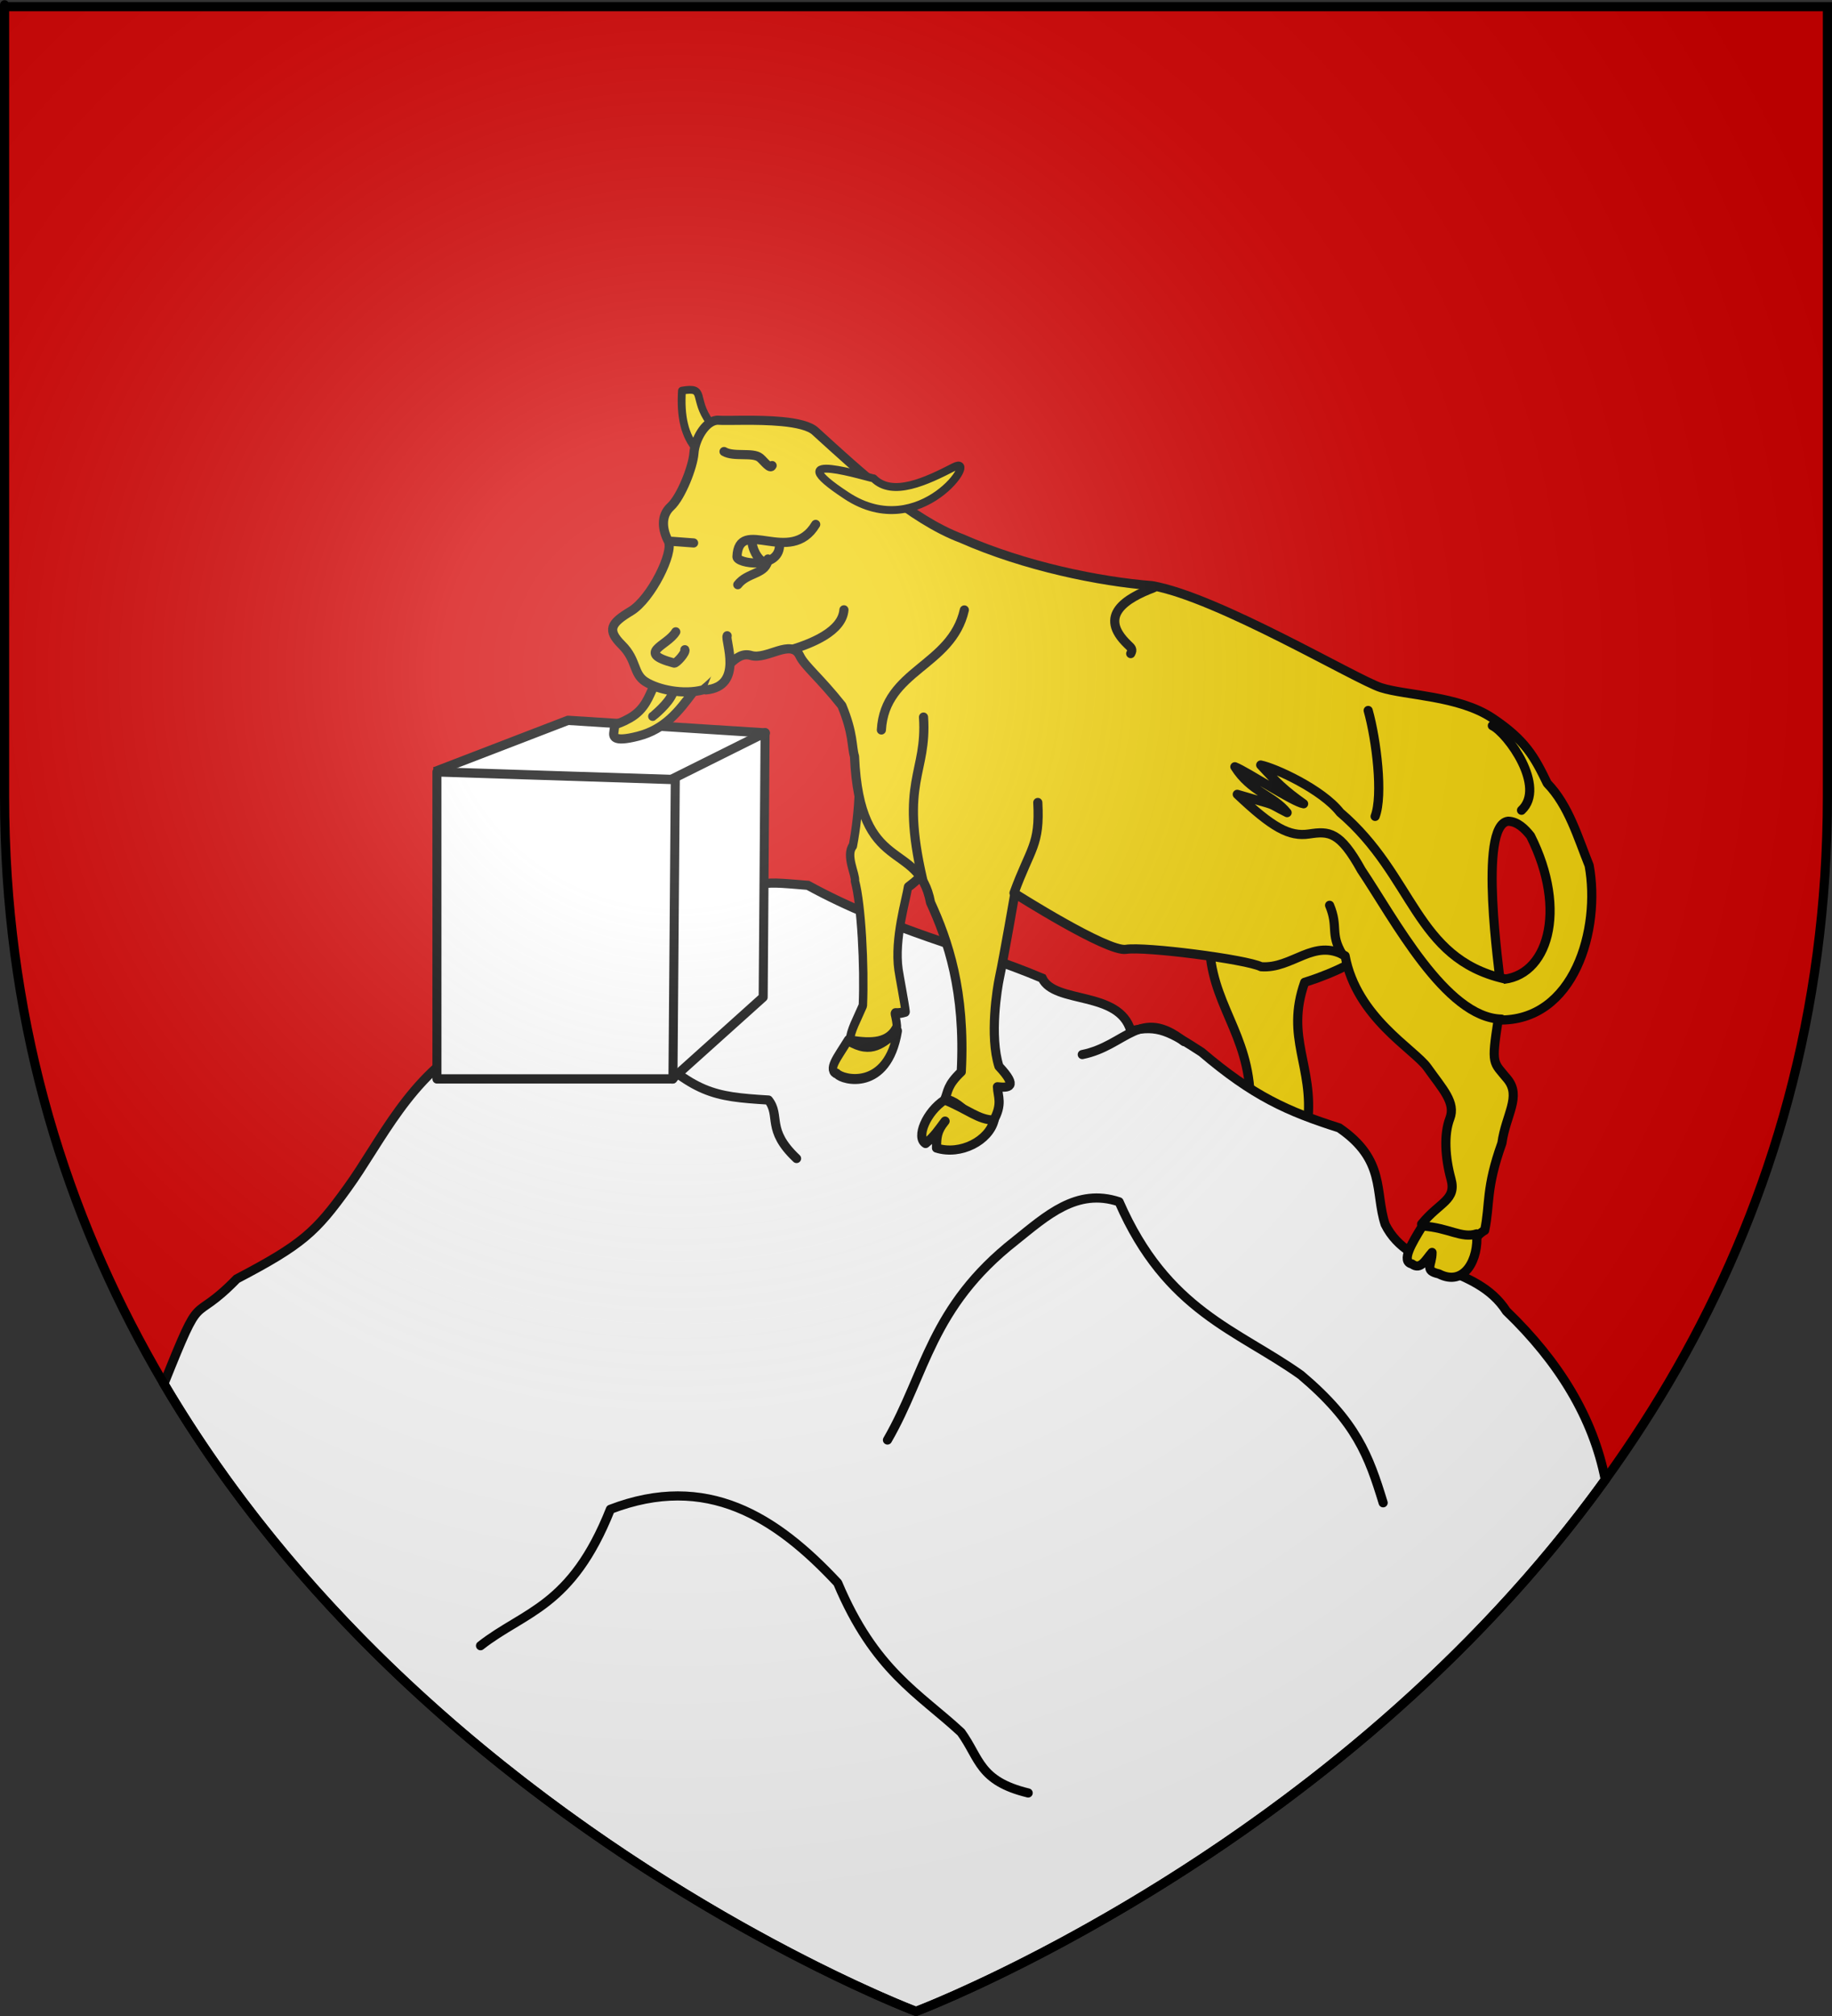 <?xml version="1.0" encoding="UTF-8" standalone="no"?>
<!-- Created with Inkscape (http://www.inkscape.org/) -->
<svg
   xmlns:svg="http://www.w3.org/2000/svg"
   xmlns="http://www.w3.org/2000/svg"
   xmlns:xlink="http://www.w3.org/1999/xlink"
   version="1.0"
   width="600"
   height="660"
   id="svg2">
  <rect width="100%" height="100%" fill="#333333" stroke="none"/>
  <defs
     id="defs6">
    <linearGradient
       id="linearGradient2893">
      <stop
         style="stop-color:#ffffff;stop-opacity:0.314"
         offset="0"
         id="stop2895" />
      <stop
         style="stop-color:#ffffff;stop-opacity:0.251"
         offset="0.19"
         id="stop2897" />
      <stop
         style="stop-color:#6b6b6b;stop-opacity:0.125"
         offset="0.6"
         id="stop2901" />
      <stop
         style="stop-color:#000000;stop-opacity:0.125"
         offset="1"
         id="stop2899" />
    </linearGradient>
    <radialGradient
       cx="221.445"
       cy="226.331"
       r="300"
       fx="221.445"
       fy="226.331"
       id="radialGradient3163"
       xlink:href="#linearGradient2893"
       gradientUnits="userSpaceOnUse"
       gradientTransform="matrix(1.353,0,0,1.349,-77.629,-85.747)" />
  </defs>
  <g
     style="display:inline"
     id="layer3">
    <path
       d="M 300,658.5 C 300,658.5 598.5,546.18 598.5,260.728 C 598.5,-24.723 598.5,2.176 598.5,2.176 L 1.5,2.176 L 1.5,260.728 C 1.5,546.18 300,658.5 300,658.5 z "
       style="fill:#d40000;fill-opacity:1;fill-rule:evenodd;stroke:none;stroke-width:1px;stroke-linecap:butt;stroke-linejoin:miter;stroke-opacity:1"
       id="path2855" />
  </g>
  <g
     id="layer4">
    <path
       d="M 416.779,286.769 C 400.88,297.703 408.467,291.208 396.269,311.817 C 397.905,331.014 410.823,340.592 409.386,364.769 L 428.28,367.458 C 430.348,348.973 420.849,339.856 427.288,321.595 C 430.72,320.555 445.143,315.72 450.256,309.248 C 496.875,259.354 420.07,229.54 416.779,286.769 z "
       style="fill:#f2d207;fill-opacity:1;fill-rule:evenodd;stroke:#000000;stroke-width:2.996;stroke-linecap:round;stroke-linejoin:round;stroke-miterlimit:4;stroke-dasharray:none;stroke-opacity:1"
       id="path3563" />
    <g
       style="stroke-width:2.996;stroke-miterlimit:4;stroke-dasharray:none"
       id="g2482">
      <path
         d="M 264.59,289.84 C 246.013,288.321 250,288.109 233.844,299.406 C 220.296,311.709 215.396,326.175 209.062,340.281 C 190.729,337.702 173.814,333.8 155.48,340.672 C 134.113,352.078 124.61,374.054 113.77,388.969 C 103.424,403.288 99.152,407.369 77.531,418.688 C 61.936,434.663 66.813,420.221 53.688,453.031 C 139.26,598.021 300,658.5 300,658.5 C 300,658.5 437.389,606.812 525.75,484.438 C 521.772,464.095 510.584,445.812 493.375,429.25 C 483.383,413.685 461.605,416.854 453.656,400.844 C 450.203,390.312 453.971,379.781 438.594,369.25 C 421.688,363.879 410.453,358.851 393.546,344.457 C 383.22,337.778 379.262,335.38 370.356,337.498 C 366.58,324.168 345.339,328.831 341.33,320.234 C 318.074,310.401 291.457,304.559 264.59,289.84 z "
         style="fill:#ffffff;fill-opacity:1;fill-rule:evenodd;stroke:#000000;stroke-width:2.996;stroke-linecap:butt;stroke-linejoin:miter;stroke-miterlimit:4;stroke-dasharray:none;stroke-opacity:1"
         id="path2234" />
      <path
         d="M 290.655,471.428 C 303.23,449.688 304.775,427.948 332.481,406.208 C 342.704,398.036 352.628,388.814 366.509,393.448 C 382.128,429.276 405.194,435.315 426.058,450.161 C 444.266,465.521 448.3,476.627 452.997,491.987"
         style="fill:none;fill-rule:evenodd;stroke:#000000;stroke-width:2.996;stroke-linecap:round;stroke-linejoin:round;stroke-miterlimit:4;stroke-dasharray:none;stroke-opacity:1"
         id="path3206" />
      <path
         d="M 209.485,340.811 C 227.635,358.023 233.305,359.004 251.665,360.129 C 255.77,365.327 250.836,369.817 260.881,379.269"
         style="fill:none;fill-rule:evenodd;stroke:#000000;stroke-width:2.996;stroke-linecap:round;stroke-linejoin:round;stroke-miterlimit:4;stroke-dasharray:none;stroke-opacity:1"
         id="path3214" />
      <path
         d="M 387.777,340.988 C 373.362,329.534 368.872,342.363 354.458,345.242"
         style="fill:none;fill-rule:evenodd;stroke:#000000;stroke-width:2.996;stroke-linecap:round;stroke-linejoin:round;stroke-miterlimit:4;stroke-dasharray:none;stroke-opacity:1"
         id="path3218" />
      <path
         d="M 157.379,538.775 C 171.853,527.436 187.171,526.228 199.914,494.114 C 231.424,482.055 254.095,496.511 274.35,518.217 C 286.438,546.96 300.904,554.296 314.758,567.132 C 320.973,575.748 320.589,583.056 336.735,586.982"
         style="fill:none;fill-rule:evenodd;stroke:#000000;stroke-width:2.996;stroke-linecap:round;stroke-linejoin:round;stroke-miterlimit:4;stroke-dasharray:none;stroke-opacity:1"
         id="path3216" />
    </g>
    <g
       transform="matrix(1.078,0,0,1.111,-11.595,-31.976)"
       style="stroke:#000000;stroke-width:2.738;stroke-miterlimit:4;stroke-dasharray:none;stroke-opacity:1"
       id="g3710">
      <path
         d="M 142.782,256.184 L 183.315,241.046 L 243.305,244.759 L 214.905,258.79"
         style="fill:#ffffff;fill-rule:evenodd;stroke:#000000;stroke-width:2.738;stroke-linecap:butt;stroke-linejoin:round;stroke-miterlimit:4;stroke-dasharray:none;stroke-opacity:1"
         id="path2499" />
      <path
         d="M 214.274,258.667 L 243.198,244.689 L 243.057,263.716 L 242.62,322.633 L 214.982,346.726"
         style="fill:#ffffff;fill-rule:evenodd;stroke:#000000;stroke-width:2.738;stroke-linecap:round;stroke-linejoin:round;stroke-miterlimit:4;stroke-dasharray:none;stroke-opacity:1"
         id="path2503" />
      <path
         d="M 143.502,256.234 L 215.918,258.504 L 215.208,346.713 L 143.502,346.713 L 143.502,256.234 z "
         style="fill:#ffffff;fill-rule:evenodd;stroke:#000000;stroke-width:2.738;stroke-linecap:butt;stroke-linejoin:round;stroke-miterlimit:4;stroke-dasharray:none;stroke-opacity:1"
         id="path2497" />
    </g>
    <g
       transform="matrix(0.961,-0.193,0.162,1.143,-30.71,1.486)"
       style="stroke-width:2.819;stroke-miterlimit:4;stroke-dasharray:none"
       id="g3706">
      <path
         d="M 283.499,239.64 C 281.553,247.239 282.035,268.161 274.214,287.224 C 271.2,289.491 273.886,295.621 273.229,297.198 C 274.242,304.149 272.392,321.504 270.008,332.303 C 267.367,335.87 264.715,338.607 264.055,341.298 C 271.207,343.538 276.941,344.359 280.318,339.992 C 280.652,334.357 278.665,336.875 283.879,336.41 C 283.972,334.239 283.507,326.351 283.501,324.32 C 283.477,315.457 289.383,305.091 290.504,301.873 C 300.554,297.68 300.561,294.126 306.793,288.436 C 390.935,249.744 331.135,236.428 283.499,239.64 z "
         style="fill:#f2d207;fill-opacity:1;fill-rule:evenodd;stroke:#000000;stroke-width:2.819;stroke-linecap:round;stroke-linejoin:round;stroke-miterlimit:4;stroke-dasharray:none;stroke-opacity:1"
         id="path3696" />
      <path
         d="M 263.441,341.152 C 259.01,345.475 255.046,348.285 258.267,349.864 C 259.678,351.889 274.15,357.71 280.376,341.322 C 275.138,343.664 270.69,346.549 263.441,341.152 z "
         style="fill:#f2d207;fill-opacity:1;fill-rule:evenodd;stroke:#000000;stroke-width:2.819;stroke-linecap:round;stroke-linejoin:round;stroke-miterlimit:4;stroke-dasharray:none;stroke-opacity:1"
         id="path3704" />
    </g>
    <path
       d="M 214.102,224.771 C 212.507,227.828 211.402,232.194 206.22,235.118 C 201.037,238.042 201.507,236.077 201.076,239.473 C 200.908,240.798 200.236,243.257 209.006,240.997 C 217.777,238.738 222.277,232.842 226.763,226.865"
       style="fill:#f2d207;fill-rule:evenodd;stroke:#000000;stroke-width:2.996;stroke-linecap:butt;stroke-linejoin:miter;stroke-miterlimit:4;stroke-dasharray:none;stroke-opacity:1"
       id="path3692" />
    <path
       d="M 232.474,138.222 C 226.753,130.314 231.44,126.508 223.351,127.896 C 222.817,136.3 224.185,142.761 228.338,147.359 C 232.491,151.957 232.407,139.272 232.474,138.222 L 232.474,138.222 z "
       style="fill:#f2d207;fill-opacity:1;fill-rule:evenodd;stroke:#000000;stroke-width:2.556;stroke-linecap:round;stroke-linejoin:round;stroke-miterlimit:4;stroke-dasharray:none;stroke-opacity:1"
       id="path3573" />
    <path
       d="M 234.696,137.582 C 230.811,138.034 227.583,144.051 227.284,148.289 C 226.965,152.809 223.066,162.723 219.655,165.858 C 216.243,168.993 217.004,173.601 218.879,177.162 C 220.754,180.723 213.291,196.059 206.629,200.068 C 199.966,204.077 198.715,206.227 203.682,211.173 C 208.65,216.12 207.304,220.572 211.374,223.173 C 215.444,225.774 223.82,227.574 230.323,225.825 C 237.822,219.822 240.779,213.031 245.986,214.587 C 251.192,216.144 259.185,208.847 261.958,214.753 C 263.461,217.953 268.61,222.009 275.709,230.983 C 279.57,240.28 278.885,244.424 279.857,247.604 C 281.554,287.038 300.838,274.707 304.757,295.455 C 310.404,307.796 316.211,324.352 314.826,350.892 C 310.18,355.303 310.58,357.187 309.448,359.848 C 315.596,360.386 319.946,370.518 325.284,367.05 C 328.504,361.405 326.757,358.91 326.672,355.792 C 330.159,356.165 333.761,356.149 327.167,349.104 C 324.001,339.157 326.612,323.415 327.336,320.035 C 328.776,313.315 332.38,292.531 332.38,292.531 C 332.38,292.531 362.679,311.782 368.792,310.793 C 374.905,309.805 408.001,314.022 413.029,316.488 C 423.307,317.26 430.262,306.956 440.539,312.917 C 444.254,333.103 463.29,343.578 467.49,349.505 C 472.49,356.56 476.857,360.938 474.84,366.179 C 472.823,371.419 473.307,379.004 475.212,385.969 C 477.118,392.934 471.546,393.428 465.591,400.736 C 467.804,431.556 480.253,405.787 486.25,402.799 C 488.079,394.016 486.523,389.235 491.894,374.226 C 493.16,364.979 498.366,358.986 493.693,353.255 C 489.019,347.524 488.355,348.843 490.657,333.925 C 515.714,334.611 524.269,304.023 520.462,283.339 C 516.769,274.193 513.774,263.685 506.754,256.455 C 502.557,247.8 499.602,242.277 488.642,235.007 C 477.681,227.737 460.485,227.74 452.293,225.129 C 444.248,222.565 398.68,195.413 377.284,191.734 C 360.115,190.385 335.741,185.465 314.894,176.271 C 298.271,169.992 281.467,154.314 267.137,141.294 C 265.275,139.439 260.93,138.474 256.034,138.013 C 247.875,137.244 238.115,137.795 235.472,137.582 C 235.208,137.56 234.956,137.551 234.696,137.582 z M 493.976,268.853 C 497.017,268.968 499.39,271.285 501.264,273.659 C 513.611,298.2 506.91,320.141 491.216,320.698 C 491.4,320.043 483.856,269.803 493.976,268.853 z "
       style="fill:#f2d207;fill-opacity:1;fill-rule:evenodd;stroke:#000000;stroke-width:2.996;stroke-linecap:round;stroke-linejoin:round;stroke-miterlimit:4;stroke-dasharray:none;stroke-opacity:1"
       id="path1033" />
    <path
       d="M 377.788,192.443 C 368.798,195.871 359.392,201.484 369.382,211.031 C 370.539,212.138 371.092,212.573 370.319,213.976"
       style="fill:#f2d207;fill-opacity:1;fill-rule:evenodd;stroke:#000000;stroke-width:2.996;stroke-linecap:round;stroke-linejoin:round;stroke-miterlimit:4;stroke-dasharray:none;stroke-opacity:1"
       id="path1036" />
    <path
       d="M 488.756,237.569 C 493.77,239.998 506.525,257.634 498.317,265.266"
       style="fill:#f2d207;fill-opacity:1;fill-rule:evenodd;stroke:#000000;stroke-width:2.996;stroke-linecap:round;stroke-linejoin:round;stroke-miterlimit:4;stroke-dasharray:none;stroke-opacity:1"
       id="path1037" />
    <path
       d="M 448.093,232.596 C 450.815,242.322 453.003,260.373 450.368,267.268"
       style="fill:#f2d207;fill-opacity:1;fill-rule:evenodd;stroke:#000000;stroke-width:2.996;stroke-linecap:round;stroke-linejoin:round;stroke-miterlimit:4;stroke-dasharray:none;stroke-opacity:1"
       id="path1038" />
    <path
       d="M 302.461,234.76 C 303.694,253.311 294.628,255.496 302.188,287.987"
       style="fill:#f2d207;fill-opacity:1;fill-rule:evenodd;stroke:#000000;stroke-width:2.996;stroke-linecap:round;stroke-linejoin:round;stroke-miterlimit:4;stroke-dasharray:none;stroke-opacity:1"
       id="path1039" />
    <path
       d="M 435.454,296.376 C 438.469,303.605 435.498,305.535 439.575,312.407"
       style="fill:#f2d207;fill-opacity:1;fill-rule:evenodd;stroke:#000000;stroke-width:2.996;stroke-linecap:round;stroke-linejoin:round;stroke-miterlimit:4;stroke-dasharray:none;stroke-opacity:1"
       id="path1041" />
    <path
       d="M 315.831,199.69 C 311.625,218.219 289.775,219.273 288.661,238.979"
       style="fill:#f2d207;fill-opacity:1;fill-rule:evenodd;stroke:#000000;stroke-width:2.996;stroke-linecap:round;stroke-linejoin:round;stroke-miterlimit:4;stroke-dasharray:none;stroke-opacity:1"
       id="path1047" />
    <path
       d="M 332.102,292.35 C 337.493,277.523 340.656,276.839 339.89,262.72"
       style="fill:#f2d207;fill-opacity:1;fill-rule:evenodd;stroke:#000000;stroke-width:2.996;stroke-linecap:round;stroke-linejoin:round;stroke-miterlimit:4;stroke-dasharray:none;stroke-opacity:1"
       id="path1055" />
    <path
       d="M 492.621,320.424 C 463.328,313.626 463.322,286.804 438.904,265.979 C 432.972,258.379 417.52,251.377 412.893,250.453 C 418.402,256.447 420.668,258.668 426.945,263.141 C 423.547,262.625 408.406,252.578 404.434,251.025 C 409.613,259.28 416.961,260.322 421.54,266.041 C 413.778,262.119 419.981,264.448 405.217,260.048 C 416.682,270.89 422.221,274.016 428.753,273.028 C 435.285,272.04 438.834,272.17 445.863,284.862 C 456.436,300.558 473.455,333.246 491.749,333.644"
       style="fill:#f2d207;fill-opacity:1;fill-rule:evenodd;stroke:#000000;stroke-width:2.996;stroke-linecap:round;stroke-linejoin:round;stroke-miterlimit:4;stroke-dasharray:none;stroke-opacity:1"
       id="path1056" />
    <path
       d="M 465.859,401.371 C 462.419,406.963 458.714,413.004 462.435,413.795 C 465.318,415.995 467.012,412.249 469.011,410.03 C 469.045,414.233 466.278,415.934 471.233,417.039 C 479.731,421.431 484.362,411.997 483.619,403.947 C 478.667,405.544 474.462,401.92 465.859,401.371 z "
       style="fill:#f2d207;fill-opacity:1;fill-rule:evenodd;stroke:#000000;stroke-width:2.996;stroke-linecap:round;stroke-linejoin:round;stroke-miterlimit:4;stroke-dasharray:none;stroke-opacity:1"
       id="path2193" />
    <path
       d="M 309.372,360.098 C 303.406,363.976 299.86,372.406 303.139,374.363 C 306.096,371.931 307.307,369.917 309.519,367.029 C 306.815,370.311 306.744,372.37 306.722,375.856 C 314.647,378.334 323.951,373.4 325.591,366.707 C 320.389,366.618 317.336,363.399 309.372,360.098 z "
       style="fill:#f2d207;fill-opacity:1;fill-rule:evenodd;stroke:#000000;stroke-width:2.996;stroke-linecap:round;stroke-linejoin:round;stroke-miterlimit:4;stroke-dasharray:none;stroke-opacity:1"
       id="path3565" />
    <path
       d="M 276.4,199.646 C 275.863,206.758 265.559,210.68 259.733,212.513"
       style="fill:#f2d207;fill-opacity:1;fill-rule:evenodd;stroke:#000000;stroke-width:2.996;stroke-linecap:round;stroke-linejoin:round;stroke-miterlimit:4;stroke-dasharray:none;stroke-opacity:1"
       id="path3591" />
    <path
       d="M 267.148,171.681 C 258.869,185.526 241.925,168.778 241.37,182.275 C 241.278,184.508 255.057,186.646 255.316,178.615"
       style="fill:#f2d207;fill-opacity:1;fill-rule:evenodd;stroke:#000000;stroke-width:2.996;stroke-linecap:round;stroke-linejoin:round;stroke-miterlimit:4;stroke-dasharray:none;stroke-opacity:1"
       id="path3593" />
    <path
       d="M 251.524,183 C 251.137,188.131 244.879,187.182 241.63,191.419"
       style="fill:#f2d207;fill-opacity:1;fill-rule:evenodd;stroke:#000000;stroke-width:2.996;stroke-linecap:round;stroke-linejoin:round;stroke-miterlimit:4;stroke-dasharray:none;stroke-opacity:1"
       id="path3595" />
    <path
       d="M 237.135,147.83 C 240.283,149.713 246.526,147.947 248.9,149.854 C 250.129,150.842 252.267,153.875 252.874,152.42"
       style="fill:#f2d207;fill-opacity:1;fill-rule:evenodd;stroke:#000000;stroke-width:2.996;stroke-linecap:round;stroke-linejoin:round;stroke-miterlimit:4;stroke-dasharray:none;stroke-opacity:1"
       id="path3597" />
    <path
       d="M 220.148,177.225 C 223.306,177.463 227.41,177.772 227.313,177.765"
       style="fill:#f2d207;fill-opacity:1;fill-rule:evenodd;stroke:#000000;stroke-width:2.996;stroke-linecap:round;stroke-linejoin:round;stroke-miterlimit:4;stroke-dasharray:none;stroke-opacity:1"
       id="path3599" />
    <path
       d="M 231.155,225.864 C 243.781,224.71 237.34,209.574 238.151,208.14"
       style="fill:#f2d207;fill-opacity:1;fill-rule:evenodd;stroke:#000000;stroke-width:2.996;stroke-linecap:round;stroke-linejoin:round;stroke-miterlimit:4;stroke-dasharray:none;stroke-opacity:1"
       id="path3601" />
    <path
       d="M 221.321,206.853 C 218.521,211.536 207.98,213.676 220.79,217.086 C 221.469,217.267 224.763,213.619 224.296,212.704"
       style="fill:#f2d207;fill-opacity:1;fill-rule:evenodd;stroke:#000000;stroke-width:2.996;stroke-linecap:round;stroke-linejoin:round;stroke-miterlimit:4;stroke-dasharray:none;stroke-opacity:1"
       id="path3603" />
    <path
       d="M 286.103,156.595 C 292.283,162.878 303.572,157.45 312.424,152.895 C 321.277,148.34 301.488,178.156 277.32,162.311 C 253.152,146.466 285.28,156.692 286.103,156.595 L 286.103,156.595 z "
       style="fill:#f2d207;fill-opacity:1;fill-rule:evenodd;stroke:#000000;stroke-width:2.595;stroke-linecap:round;stroke-linejoin:round;stroke-miterlimit:4;stroke-dasharray:none;stroke-opacity:1"
       id="path3623" />
    <path
       d="M 246.259,177.49 C 246.862,181.572 249.163,183.448 249.268,183.448"
       style="fill:#f2d207;fill-opacity:1;fill-rule:evenodd;stroke:#000000;stroke-width:2.996;stroke-linecap:round;stroke-linejoin:round;stroke-miterlimit:4;stroke-dasharray:none;stroke-opacity:1"
       id="path3625" />
    <path
       d="M 220.348,226.816 C 219.134,230.278 213.776,234.518 213.771,234.521"
       style="fill:none;fill-rule:evenodd;stroke:#000000;stroke-width:2.996;stroke-linecap:round;stroke-linejoin:round;stroke-miterlimit:4;stroke-dasharray:none;stroke-opacity:1"
       id="path3694" />
  </g>
  <g
     id="layer2">
    <path
       d="M 300,658.5 C 300,658.5 598.5,546.18 598.5,260.728 C 598.5,-24.723 598.5,2.176 598.5,2.176 L 1.5,2.176 L 1.5,260.728 C 1.5,546.18 300,658.5 300,658.5 z "
       style="opacity:1;fill:url(#radialGradient3163);fill-opacity:1;fill-rule:evenodd;stroke:none;stroke-width:1px;stroke-linecap:butt;stroke-linejoin:miter;stroke-opacity:1"
       id="path2875" />
  </g>
  <g
     id="layer1">
    <path
       d="M 300,658.5 C 300,658.5 1.5,546.18 1.5,260.728 C 1.5,-24.723 1.5,2.176 1.5,2.176 L 598.5,2.176 L 598.5,260.728 C 598.5,546.18 300,658.5 300,658.5 z "
       style="opacity:1;fill:none;fill-opacity:1;fill-rule:evenodd;stroke:#000000;stroke-width:3;stroke-linecap:butt;stroke-linejoin:miter;stroke-miterlimit:4;stroke-dasharray:none;stroke-opacity:1"
       id="path1411" />
  </g>
</svg>
